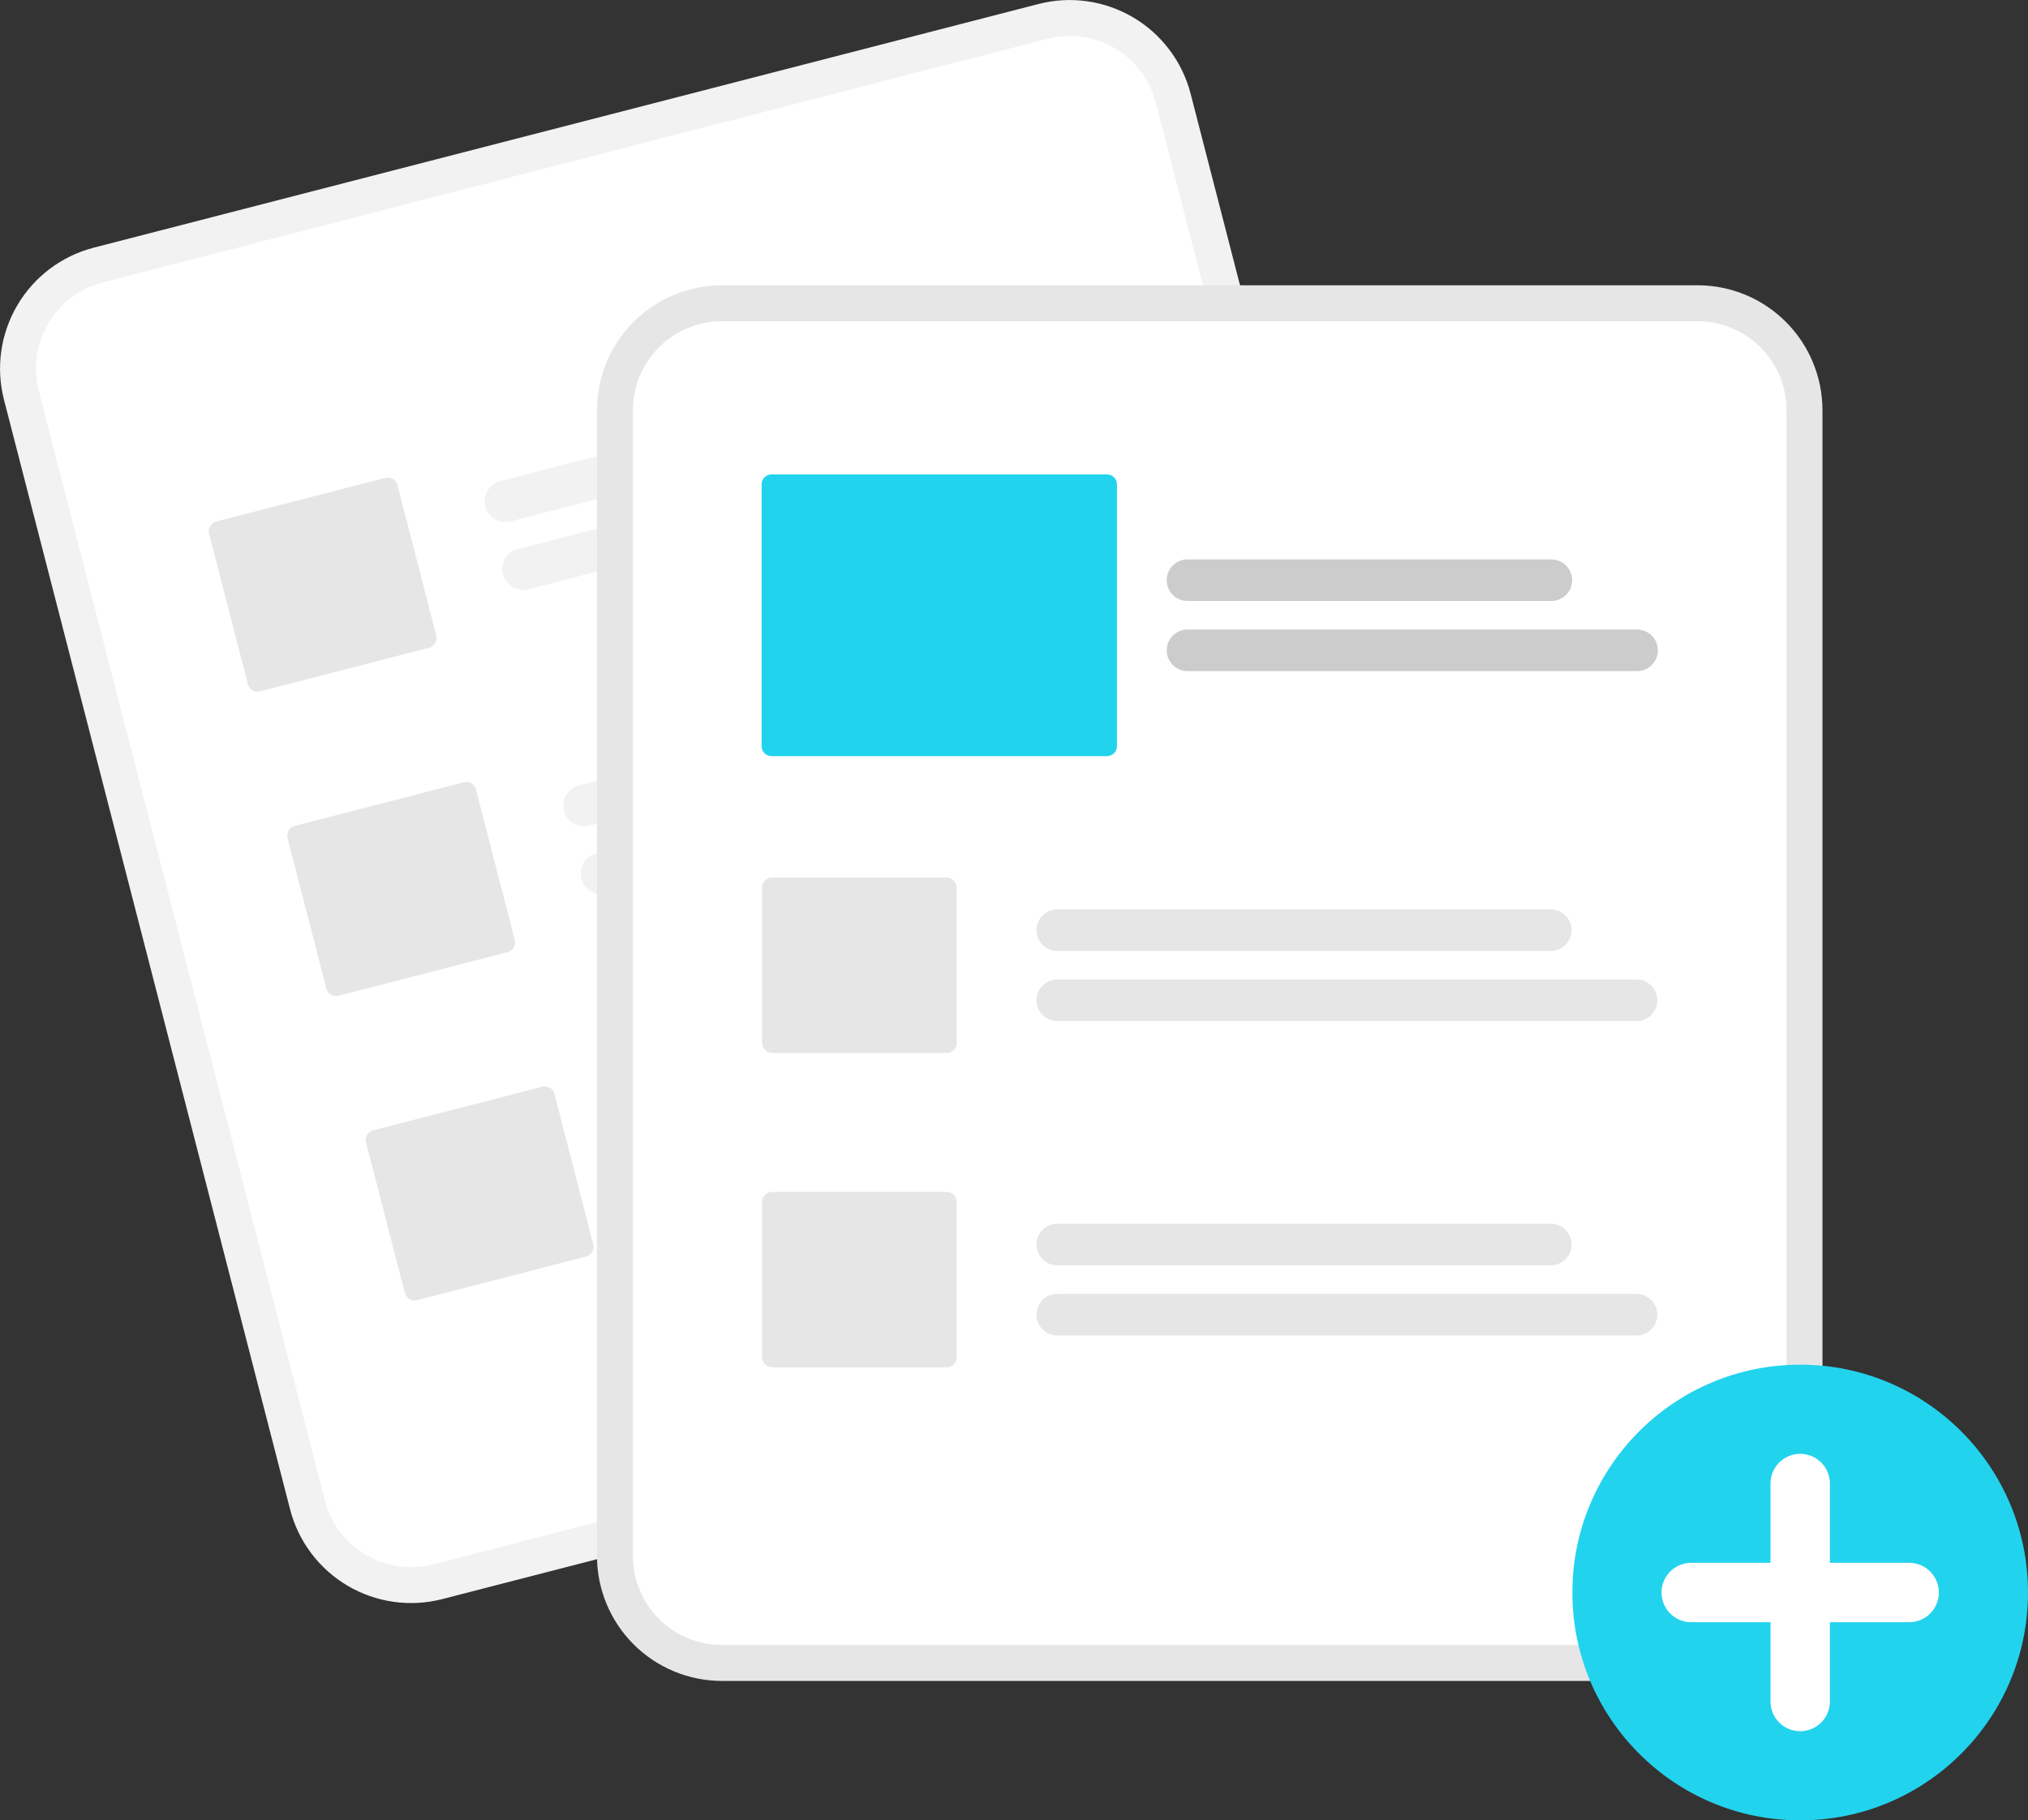 <svg width="450" height="404" viewBox="0 0 450 404" fill="none" xmlns="http://www.w3.org/2000/svg">
<rect x="0" y="0" width="450" height="404" fill="#333333" stroke="none"/>
<g clip-path="url(#clip0_104_11)">
<path d="M230.46 0.881L215.817 4.658L35.422 51.193L20.78 54.97C13.673 56.812 7.587 61.399 3.856 67.724C0.125 74.049 -0.945 81.597 0.881 88.71L64.373 334.995C66.214 342.105 70.799 348.193 77.123 351.925C83.446 355.657 90.991 356.727 98.102 354.901L98.14 354.892L307.744 300.822L307.781 300.812C314.889 298.97 320.975 294.383 324.706 288.058C328.436 281.733 329.506 274.185 327.681 267.072L264.189 20.787C262.348 13.678 257.762 7.589 251.439 3.857C245.116 0.125 237.571 -0.945 230.46 0.881Z" fill="#F2F2F2"/>
<path d="M232.45 8.602L215.108 13.076L40.113 58.218L22.771 62.692C17.709 64.003 13.375 67.27 10.719 71.774C8.062 76.279 7.3 81.653 8.6 86.719L72.091 333.004C73.403 338.067 76.668 342.402 81.171 345.06C85.674 347.717 91.047 348.48 96.111 347.179L96.149 347.17L305.753 293.1L305.791 293.09C310.852 291.778 315.186 288.512 317.843 284.008C320.499 279.503 321.261 274.129 319.962 269.063L256.47 22.778C255.158 17.715 251.893 13.38 247.39 10.722C242.887 8.065 237.514 7.302 232.45 8.602Z" fill="white"/>
<path d="M219.355 88.356L113.322 115.709C112.137 116.014 110.88 115.836 109.827 115.215C108.774 114.593 108.01 113.578 107.705 112.394C107.399 111.209 107.577 109.952 108.198 108.898C108.82 107.844 109.834 107.081 111.019 106.775L217.052 79.422C218.236 79.118 219.492 79.296 220.545 79.918C221.597 80.54 222.36 81.554 222.665 82.738C222.97 83.922 222.793 85.179 222.172 86.233C221.552 87.286 220.539 88.05 219.355 88.356Z" fill="#F2F2F2"/>
<path d="M241.661 98.68L117.208 130.784C116.024 131.089 114.767 130.912 113.713 130.29C112.66 129.668 111.897 128.654 111.591 127.469C111.286 126.284 111.463 125.027 112.085 123.973C112.706 122.919 113.721 122.156 114.905 121.85L239.358 89.746C240.542 89.441 241.799 89.618 242.853 90.24C243.906 90.862 244.67 91.876 244.975 93.061C245.28 94.246 245.103 95.503 244.481 96.557C243.86 97.611 242.845 98.374 241.661 98.68Z" fill="#F2F2F2"/>
<path d="M236.772 155.916L130.739 183.268C130.152 183.42 129.542 183.454 128.942 183.369C128.342 183.284 127.765 183.082 127.244 182.775C126.722 182.467 126.266 182.059 125.902 181.575C125.538 181.091 125.273 180.54 125.122 179.954C124.97 179.367 124.936 178.756 125.021 178.156C125.106 177.557 125.308 176.979 125.615 176.458C125.923 175.936 126.33 175.48 126.814 175.116C127.298 174.751 127.849 174.486 128.436 174.335L234.469 146.982C235.055 146.831 235.666 146.797 236.265 146.882C236.865 146.966 237.442 147.168 237.964 147.476C238.485 147.784 238.941 148.191 239.305 148.676C239.669 149.16 239.935 149.711 240.086 150.297C240.237 150.884 240.271 151.494 240.187 152.094C240.102 152.694 239.9 153.271 239.592 153.793C239.284 154.315 238.877 154.771 238.393 155.135C237.909 155.499 237.358 155.765 236.772 155.916Z" fill="#F2F2F2"/>
<path d="M259.078 166.24L134.625 198.344C134.039 198.495 133.428 198.529 132.828 198.445C132.229 198.36 131.652 198.158 131.13 197.85C130.609 197.542 130.153 197.135 129.789 196.651C129.425 196.166 129.159 195.615 129.008 195.029C128.857 194.442 128.823 193.832 128.907 193.232C128.992 192.632 129.194 192.055 129.502 191.533C129.809 191.011 130.217 190.555 130.701 190.191C131.185 189.827 131.735 189.561 132.322 189.41L256.775 157.306C257.959 157.001 259.216 157.178 260.27 157.8C261.323 158.422 262.086 159.436 262.392 160.621C262.697 161.806 262.52 163.063 261.898 164.117C261.277 165.171 260.262 165.934 259.078 166.24Z" fill="#F2F2F2"/>
<path d="M254.189 223.476L148.155 250.828C146.971 251.133 145.715 250.955 144.662 250.333C143.61 249.711 142.847 248.697 142.542 247.513C142.236 246.328 142.414 245.071 143.034 244.018C143.655 242.965 144.669 242.201 145.852 241.895L251.886 214.542C253.07 214.237 254.327 214.414 255.38 215.036C256.434 215.658 257.197 216.672 257.503 217.857C257.808 219.042 257.63 220.299 257.009 221.353C256.388 222.407 255.373 223.17 254.189 223.476Z" fill="#F2F2F2"/>
<path d="M276.495 233.799L152.042 265.904C151.455 266.055 150.844 266.09 150.244 266.006C149.644 265.921 149.067 265.72 148.545 265.412C148.023 265.104 147.566 264.696 147.202 264.212C146.838 263.728 146.572 263.177 146.421 262.59C146.27 262.003 146.235 261.392 146.32 260.792C146.405 260.191 146.607 259.614 146.916 259.092C147.224 258.57 147.632 258.114 148.116 257.75C148.6 257.386 149.152 257.121 149.739 256.97L274.192 224.866C275.376 224.56 276.633 224.738 277.686 225.36C278.74 225.981 279.503 226.996 279.809 228.181C280.114 229.365 279.936 230.623 279.315 231.677C278.694 232.73 277.679 233.494 276.495 233.799Z" fill="#F2F2F2"/>
<path d="M95.22 143.755L57.696 153.434C57.128 153.58 56.526 153.495 56.021 153.197C55.516 152.899 55.15 152.413 55.003 151.845L46.389 118.433C46.243 117.865 46.329 117.262 46.627 116.757C46.925 116.252 47.411 115.886 47.978 115.738L85.502 106.059C86.07 105.913 86.673 105.998 87.177 106.296C87.682 106.594 88.049 107.08 88.196 107.648L96.809 141.06C96.955 141.628 96.87 142.231 96.572 142.736C96.274 143.241 95.788 143.608 95.22 143.755Z" fill="#E6E6E6"/>
<path d="M112.637 211.314L75.113 220.994C74.545 221.14 73.943 221.055 73.438 220.757C72.933 220.459 72.567 219.972 72.42 219.405L63.806 185.992C63.66 185.424 63.746 184.822 64.043 184.317C64.341 183.812 64.827 183.445 65.395 183.298L102.919 173.618C103.487 173.473 104.089 173.558 104.594 173.856C105.099 174.154 105.465 174.64 105.612 175.208L114.226 208.62C114.372 209.188 114.286 209.791 113.988 210.296C113.691 210.801 113.205 211.167 112.637 211.314Z" fill="#E6E6E6"/>
<path d="M130.054 278.874L92.53 288.554C91.962 288.7 91.359 288.614 90.854 288.316C90.35 288.018 89.983 287.532 89.836 286.965L81.223 253.552C81.077 252.984 81.162 252.382 81.46 251.876C81.758 251.371 82.244 251.005 82.812 250.858L120.336 241.178C120.904 241.032 121.506 241.118 122.011 241.416C122.516 241.714 122.882 242.2 123.029 242.768L131.643 276.18C131.789 276.748 131.703 277.351 131.405 277.856C131.107 278.361 130.621 278.727 130.054 278.874Z" fill="#E6E6E6"/>
<path d="M376.7 63.311H160.161C152.819 63.319 145.781 66.24 140.589 71.433C135.398 76.626 132.478 83.667 132.469 91.012V345.354C132.478 352.698 135.398 359.739 140.589 364.932C145.781 370.125 152.819 373.046 160.161 373.055H376.7C384.042 373.046 391.081 370.125 396.272 364.932C401.464 359.739 404.384 352.698 404.392 345.354V91.012C404.384 83.667 401.464 76.626 396.272 71.433C391.081 66.24 384.042 63.319 376.7 63.311Z" fill="#E6E6E6"/>
<path d="M376.701 71.285H160.161C154.933 71.291 149.92 73.371 146.223 77.07C142.526 80.768 140.447 85.782 140.441 91.012V345.354C140.447 350.584 142.526 355.598 146.223 359.296C149.92 362.994 154.933 365.074 160.161 365.08H376.701C381.929 365.074 386.941 362.994 390.638 359.296C394.335 355.598 396.415 350.584 396.42 345.354V91.012C396.415 85.782 394.335 80.768 390.638 77.07C386.941 73.371 381.929 71.291 376.701 71.285Z" fill="white"/>
<path d="M399.45 404C427.368 404 450 381.361 450 353.434C450 325.507 427.368 302.867 399.45 302.867C371.531 302.867 348.899 325.507 348.899 353.434C348.899 381.361 371.531 404 399.45 404Z" fill="#22D3EE"/>
<path d="M423.626 346.838H406.043V329.25C406.043 327.5 405.348 325.823 404.112 324.586C402.875 323.349 401.198 322.654 399.45 322.654C397.701 322.654 396.024 323.349 394.787 324.586C393.551 325.823 392.856 327.5 392.856 329.25V346.838H375.273C373.525 346.838 371.847 347.533 370.611 348.77C369.374 350.007 368.68 351.684 368.68 353.434C368.68 355.183 369.374 356.86 370.611 358.097C371.847 359.334 373.525 360.029 375.273 360.029H392.856V377.617C392.856 379.367 393.551 381.044 394.787 382.281C396.024 383.518 397.701 384.213 399.45 384.213C401.198 384.213 402.875 383.518 404.112 382.281C405.348 381.044 406.043 379.367 406.043 377.617V360.029H423.626C425.375 360.029 427.052 359.334 428.288 358.097C429.525 356.86 430.219 355.183 430.219 353.434C430.219 351.684 429.525 350.007 428.288 348.77C427.052 347.533 425.375 346.838 423.626 346.838Z" fill="white"/>
<path d="M344.111 211.046H234.609C234.003 211.046 233.403 210.928 232.843 210.696C232.282 210.465 231.773 210.125 231.345 209.697C230.916 209.268 230.576 208.759 230.344 208.199C230.112 207.639 229.992 207.039 229.992 206.433C229.992 205.827 230.112 205.226 230.344 204.666C230.576 204.106 230.916 203.598 231.345 203.169C231.773 202.741 232.282 202.401 232.843 202.17C233.403 201.938 234.003 201.819 234.609 201.82H344.111C345.333 201.821 346.505 202.308 347.369 203.173C348.232 204.038 348.718 205.21 348.718 206.433C348.718 207.655 348.232 208.828 347.369 209.693C346.505 210.558 345.333 211.044 344.111 211.046Z" fill="#E6E6E6"/>
<path d="M363.133 226.614H234.609C234.003 226.615 233.403 226.496 232.843 226.265C232.282 226.033 231.773 225.693 231.345 225.265C230.916 224.837 230.576 224.328 230.344 223.768C230.112 223.208 229.992 222.608 229.992 222.001C229.992 221.395 230.112 220.795 230.344 220.235C230.576 219.675 230.916 219.166 231.345 218.738C231.773 218.309 232.282 217.97 232.843 217.738C233.403 217.507 234.003 217.388 234.609 217.389H363.133C364.357 217.389 365.529 217.875 366.394 218.74C367.259 219.605 367.745 220.778 367.745 222.001C367.745 223.225 367.259 224.398 366.394 225.263C365.529 226.128 364.357 226.614 363.133 226.614Z" fill="#E6E6E6"/>
<path d="M344.111 280.816H234.609C234.003 280.817 233.403 280.698 232.843 280.466C232.282 280.235 231.773 279.895 231.345 279.467C230.916 279.038 230.576 278.53 230.344 277.97C230.112 277.41 229.992 276.809 229.992 276.203C229.992 275.597 230.112 274.997 230.344 274.437C230.576 273.877 230.916 273.368 231.345 272.939C231.773 272.511 232.282 272.171 232.843 271.94C233.403 271.708 234.003 271.589 234.609 271.59H344.111C345.334 271.59 346.507 272.076 347.372 272.941C348.237 273.806 348.723 274.98 348.723 276.203C348.723 277.426 348.237 278.6 347.372 279.465C346.507 280.33 345.334 280.816 344.111 280.816Z" fill="#E6E6E6"/>
<path d="M363.133 296.384H234.609C234.003 296.385 233.403 296.266 232.843 296.035C232.282 295.803 231.773 295.464 231.345 295.035C230.916 294.607 230.576 294.098 230.344 293.538C230.112 292.978 229.992 292.378 229.992 291.772C229.992 291.165 230.112 290.565 230.344 290.005C230.576 289.445 230.916 288.936 231.345 288.508C231.773 288.079 232.282 287.74 232.843 287.508C233.403 287.277 234.003 287.158 234.609 287.159H363.133C363.739 287.158 364.34 287.277 364.9 287.508C365.46 287.74 365.969 288.079 366.398 288.508C366.826 288.936 367.166 289.445 367.399 290.005C367.631 290.565 367.75 291.165 367.75 291.772C367.75 292.378 367.631 292.978 367.399 293.538C367.166 294.098 366.826 294.607 366.398 295.035C365.969 295.464 365.46 295.803 364.9 296.035C364.34 296.266 363.739 296.385 363.133 296.384Z" fill="#E6E6E6"/>
<path d="M210.08 233.682H171.328C170.742 233.681 170.179 233.448 169.765 233.033C169.35 232.619 169.117 232.056 169.117 231.47V196.964C169.117 196.378 169.35 195.816 169.765 195.401C170.179 194.986 170.742 194.753 171.328 194.753H210.08C210.666 194.753 211.228 194.986 211.642 195.401C212.057 195.816 212.29 196.378 212.291 196.964V231.47C212.29 232.056 212.057 232.619 211.642 233.033C211.228 233.448 210.666 233.681 210.08 233.682Z" fill="#E6E6E6"/>
<path d="M210.08 303.452H171.328C170.742 303.451 170.179 303.218 169.765 302.803C169.35 302.389 169.117 301.826 169.117 301.24V266.735C169.117 266.148 169.35 265.586 169.765 265.171C170.179 264.757 170.742 264.523 171.328 264.523H210.08C210.666 264.523 211.228 264.757 211.642 265.171C212.057 265.586 212.29 266.148 212.291 266.735V301.24C212.29 301.826 212.057 302.389 211.642 302.803C211.228 303.218 210.666 303.451 210.08 303.452Z" fill="#E6E6E6"/>
<path d="M344.233 133.378H263.501C262.278 133.378 261.105 132.892 260.24 132.027C259.376 131.162 258.89 129.988 258.89 128.765C258.89 127.542 259.376 126.368 260.24 125.503C261.105 124.638 262.278 124.152 263.501 124.152H344.233C345.456 124.152 346.629 124.638 347.494 125.503C348.358 126.368 348.844 127.542 348.844 128.765C348.844 129.988 348.358 131.162 347.494 132.027C346.629 132.892 345.456 133.378 344.233 133.378Z" fill="#CCCCCC"/>
<path d="M363.255 148.946H263.501C262.895 148.946 262.296 148.827 261.736 148.595C261.177 148.363 260.669 148.024 260.24 147.595C259.812 147.167 259.472 146.658 259.241 146.099C259.009 145.539 258.89 144.939 258.89 144.334C258.89 143.728 259.009 143.128 259.241 142.568C259.472 142.009 259.812 141.5 260.24 141.072C260.669 140.643 261.177 140.304 261.736 140.072C262.296 139.84 262.895 139.721 263.501 139.721H363.255C364.478 139.721 365.651 140.207 366.516 141.072C367.381 141.937 367.866 143.11 367.866 144.334C367.866 145.557 367.381 146.73 366.516 147.595C365.651 148.46 364.478 148.946 363.255 148.946Z" fill="#CCCCCC"/>
<path d="M245.634 167.814H171.206C170.62 167.813 170.058 167.58 169.643 167.165C169.229 166.75 168.996 166.188 168.995 165.602V107.497C168.996 106.91 169.229 106.348 169.643 105.933C170.058 105.519 170.62 105.286 171.206 105.285H245.634C246.22 105.286 246.782 105.519 247.197 105.933C247.611 106.348 247.844 106.91 247.845 107.497V165.602C247.844 166.188 247.611 166.75 247.197 167.165C246.782 167.58 246.22 167.813 245.634 167.814Z" fill="#22D3EE"/>
</g>
<defs>
<clipPath id="clip0_104_11">
<rect width="450" height="404" fill="white"/>
</clipPath>
</defs>
</svg>
